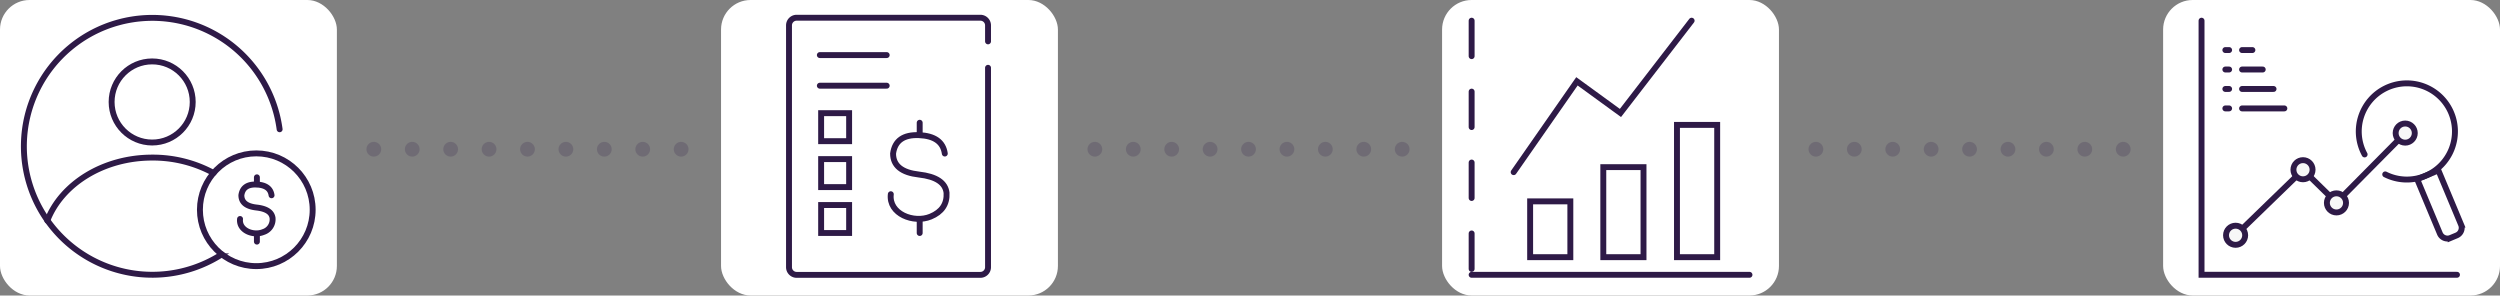 <svg height="100" viewBox="0 0 846 100" width="846" xmlns="http://www.w3.org/2000/svg"><rect x="0" y="0" width="846" height="100" fill="#808080" stroke="none"/><rect fill="#fff" height="100" rx="10" width="114" x="488" y="0"/><g fill="none" stroke="#2e1a47" stroke-linecap="round" stroke-width="2" transform="translate(498 7)"><path d="m1346.1 170.354 21.413-30.734 14.722 10.707 24.09-31.227" transform="translate(-1331.877 -119.099)"/><path d="m19.798 61.148h13.606v18.877h-13.606z"/><path d="m44.557 49.557h13.606v30.468h-13.606z"/><path d="m69.488 35.259h13.606v44.766h-13.606z"/><path d="m0 85.995h94.024"/><path d="m0 0v85.995" stroke-dasharray="12"/></g><rect fill="#fff" height="100" rx="10" width="114" x="0" y="0"/><circle cx="86.729" cy="70.98" fill="none" r="19.076" stroke="#2e1a47" stroke-linecap="round" stroke-width="2"/><circle cx="51.492" cy="34.506" fill="none" r="13.723" stroke="#2e1a47" stroke-linecap="round" stroke-width="2"/><path d="m641.627 683.618c4.8-12.368 18.873-21.325 35.483-21.325a42.879 42.879 0 0 1 20.775 5.212" fill="none" stroke="#2e1a47" stroke-linecap="round" stroke-width="2" transform="translate(-625.617 -608.965)"/><path d="m704.063 715.168q-.54.347-1.094.682a43.464 43.464 0 1 1 20.679-43.017" fill="none" stroke="#2e1a47" stroke-linecap="round" stroke-width="2" transform="translate(-629.023 -629.09)"/><path d="m113.514 505.8q-.491-3.445-5.088-3.632t-5.126 3.632q0 3.57 5.106 4.146t5.452 3.621a4.492 4.492 0 0 1 -3.158 4.684c-3.337 1.377-8.3-.539-7.849-4.422" fill="none" stroke="#2e1a47" stroke-linecap="round" stroke-miterlimit="10" stroke-width="2" transform="translate(-21.619 -439.72)"/><path d="m86.936 60.001v2.332" fill="none" stroke="#2e1a47" stroke-linecap="round" stroke-miterlimit="10" stroke-width="2"/><path d="m86.936 79.436v2.332" fill="none" stroke="#2e1a47" stroke-linecap="round" stroke-miterlimit="10" stroke-width="2"/><rect fill="#fff" height="100" rx="10" width="114" x="244" y="0"/><path d="m569.137 995.487v67.474a2.59 2.59 0 0 1 -2.589 2.59h-62.171a2.59 2.59 0 0 1 -2.59-2.59v-81.834a2.59 2.59 0 0 1 2.59-2.589h62.171a2.589 2.589 0 0 1 2.589 2.589v5.407" fill="none" stroke="#2e1a47" stroke-linecap="round" stroke-width="2" transform="translate(-234.787 -972.538)"/><path d="m277.435 18.638h22.623" fill="none" stroke="#2e1a47" stroke-linecap="round" stroke-width="2"/><path d="m277.435 29h22.623" fill="none" stroke="#2e1a47" stroke-linecap="round" stroke-width="2"/><path d="m277.87 38.294h9.471v9.471h-9.471z" fill="none" stroke="#2e1a47" stroke-linecap="round" stroke-width="2"/><path d="m277.87 69.378h9.471v9.471h-9.471z" fill="none" stroke="#2e1a47" stroke-linecap="round" stroke-width="2"/><path d="m277.87 53.836h9.471v9.471h-9.471z" fill="none" stroke="#2e1a47" stroke-linecap="round" stroke-width="2"/><path d="m121.147 508.4q-.842-5.9-8.722-6.226t-8.783 6.226q0 6.12 8.752 7.107t9.346 6.207q.306 5.668-5.413 8.029c-5.719 2.361-14.223-.923-13.454-7.579" fill="none" stroke="#2e1a47" stroke-linecap="round" stroke-miterlimit="10" stroke-width="2" transform="translate(198.575 -456.44)"/><path d="m311.223 41.538v3.998" fill="none" stroke="#2e1a47" stroke-linecap="round" stroke-miterlimit="10" stroke-width="2"/><path d="m311.223 74.852v3.998" fill="none" stroke="#2e1a47" stroke-linecap="round" stroke-miterlimit="10" stroke-width="2"/><rect fill="#fff" height="100" rx="10" width="114" x="732" y="0"/><g stroke="#2e1a47" stroke-linecap="round" stroke-width="2"><path d="m1234.188-5.714v85.983h86.443" fill="none" transform="translate(-489.188 12.714)"/><path d="m1260.275 114.953 22.825-22.13 11.3 11.065 23.282-23.513" fill="none" transform="translate(-503.75 -35.34)"/><circle cx="756.526" cy="79.613" fill="#f7f7f7" r="3.239"/><circle cx="779.334" cy="57.432" fill="#f7f7f7" r="3.239"/><circle cx="790.657" cy="68.656" fill="#f7f7f7" r="3.238"/><circle cx="813.924" cy="45.035" fill="#f7f7f7" r="3.238"/><path d="m1356.592 66.332a16.275 16.275 0 1 1 20.572 7.24 16.237 16.237 0 0 1 -13.594-.481" fill="none" transform="translate(-556.407 -14.074)"/><path d="m0 0h7.773a0 0 0 0 1 0 0v19.879a2.793 2.793 0 0 1 -2.793 2.793h-2.187a2.793 2.793 0 0 1 -2.793-2.793v-19.879a0 0 0 0 1 0 0z" fill="none" transform="matrix(.923 -.386 .386 .923 817.978 60.659)"/><path d="m758.717 36.689h14.312" fill="none"/><path d="m758.717 30.106h10.651" fill="none"/><path d="m758.717 23.523h6.99" fill="none"/><path d="m758.717 16.94h3.495" fill="none"/><path d="m753.057 36.689h1.277" fill="none"/><path d="m753.057 30.106h1.277" fill="none"/><path d="m753.057 23.523h1.277" fill="none"/><path d="m753.057 16.94h1.277" fill="none"/></g><g fill="#2e1a47" opacity=".202"><circle cx="126.5" cy="50.5" r="2.5"/><circle cx="178.5" cy="50.5" r="2.5"/><circle cx="152.5" cy="50.5" r="2.5"/><circle cx="204.5" cy="50.5" r="2.5"/><circle cx="139.5" cy="50.5" r="2.5"/><circle cx="191.5" cy="50.5" r="2.5"/><circle cx="165.5" cy="50.5" r="2.5"/><circle cx="217.5" cy="50.5" r="2.5"/><circle cx="230.5" cy="50.5" r="2.5"/></g><g fill="#2e1a47" opacity=".202"><circle cx="370.5" cy="50.5" r="2.5"/><circle cx="422.5" cy="50.5" r="2.5"/><circle cx="396.5" cy="50.5" r="2.5"/><circle cx="448.5" cy="50.5" r="2.5"/><circle cx="383.5" cy="50.5" r="2.5"/><circle cx="435.5" cy="50.5" r="2.5"/><circle cx="409.5" cy="50.5" r="2.5"/><circle cx="461.5" cy="50.5" r="2.5"/><circle cx="474.5" cy="50.5" r="2.5"/></g><g fill="#2e1a47" opacity=".202"><circle cx="614.5" cy="50.5" r="2.5"/><circle cx="666.5" cy="50.5" r="2.5"/><circle cx="640.5" cy="50.5" r="2.5"/><circle cx="692.5" cy="50.5" r="2.5"/><circle cx="627.5" cy="50.5" r="2.5"/><circle cx="679.5" cy="50.5" r="2.5"/><circle cx="653.5" cy="50.5" r="2.5"/><circle cx="705.5" cy="50.5" r="2.5"/><circle cx="718.5" cy="50.5" r="2.5"/></g></svg>